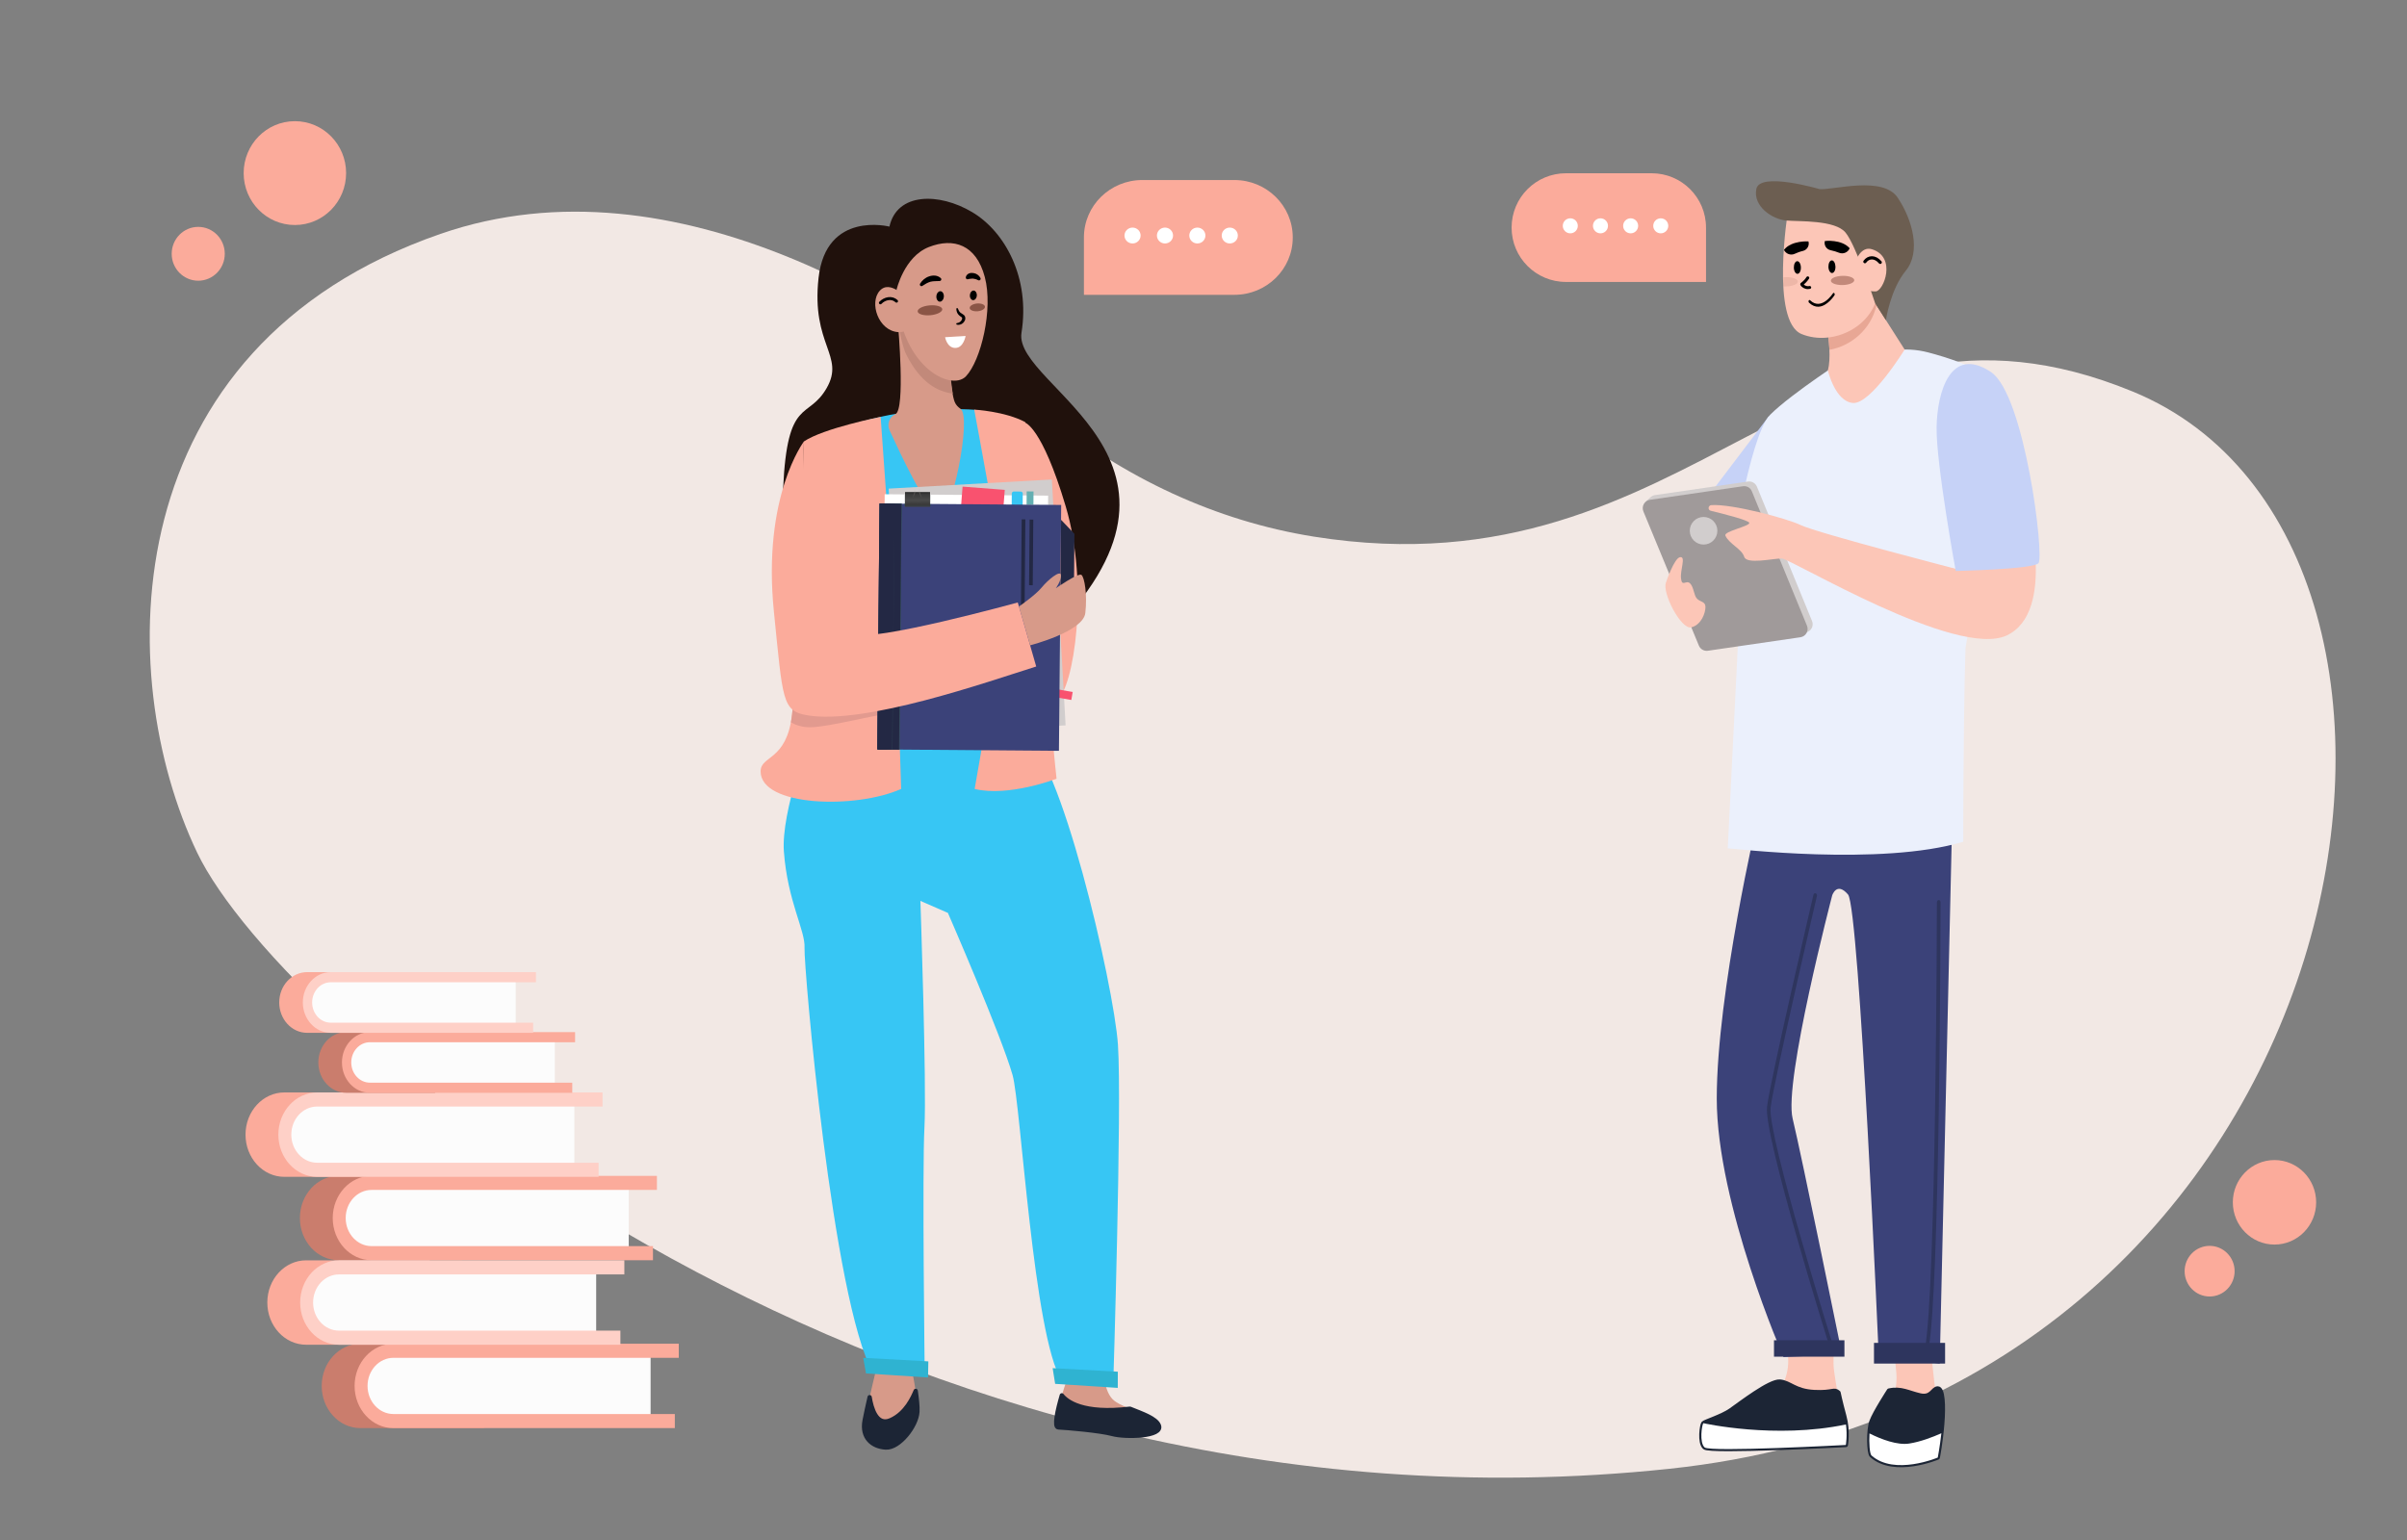 <svg width="500" height="320" viewBox="0 0 500 320" fill="none" xmlns="http://www.w3.org/2000/svg">
<rect x="0" y="0" width="500" height="320" fill="#808080" stroke="none"/>
<path d="M272.884 111.501C252.692 108.275 233.551 99.392 217.038 85.913C192.371 65.792 140.743 31.539 91.499 48.602C23.576 72.128 23.269 140.211 40.961 177.178C58.653 214.157 184.115 322.445 346.769 305.203C492.32 289.779 520.679 113.306 443.051 81.37C375.73 53.683 352.756 124.25 272.884 111.501Z" fill="#F2E8E4"/>
<path d="M61.256 46.758C67.133 46.758 71.897 41.928 71.897 35.968C71.897 30.009 67.133 25.178 61.256 25.178C55.379 25.178 50.615 30.009 50.615 35.968C50.615 41.928 55.379 46.758 61.256 46.758Z" fill="#FBAB9B"/>
<path d="M41.179 58.33C44.224 58.33 46.692 55.825 46.692 52.736C46.692 49.647 44.224 47.143 41.179 47.143C38.134 47.143 35.666 49.647 35.666 52.736C35.666 55.825 38.134 58.33 41.179 58.33Z" fill="#FBAB9B"/>
<path d="M472.474 258.611C477.254 258.611 481.128 254.68 481.128 249.831C481.128 244.981 477.254 241.05 472.474 241.05C467.695 241.05 463.82 244.981 463.82 249.831C463.82 254.68 467.695 258.611 472.474 258.611Z" fill="#FBAB9B"/>
<path d="M458.999 269.402C461.867 269.402 464.191 267.047 464.191 264.141C464.191 261.236 461.867 258.88 458.999 258.88C456.131 258.88 453.807 261.236 453.807 264.141C453.807 267.047 456.131 269.402 458.999 269.402Z" fill="#FBAB9B"/>
<path d="M96.021 261.865H70.357C65.901 261.865 62.297 257.938 62.297 253.097C62.297 248.255 65.901 244.328 70.357 244.328H96.021V261.865Z" fill="#CA7D6D"/>
<path d="M130.618 261.099H77.262C73.469 261.099 70.379 257.749 70.379 253.622C70.379 249.495 73.458 246.145 77.262 246.145H130.607V261.099H130.618Z" fill="#FCFCFC"/>
<path d="M135.651 261.865H77.178C72.732 261.865 69.117 257.938 69.117 253.097C69.117 248.266 72.732 244.328 77.178 244.328H136.46V247.258H77.178C74.214 247.258 71.808 249.873 71.808 253.097C71.808 256.321 74.214 258.935 77.178 258.935H135.64V261.865H135.651Z" fill="#FBAB9B"/>
<path d="M84.724 244.538H59.061C54.605 244.538 51 240.61 51 235.769C51 230.928 54.605 227 59.061 227H84.724V244.538Z" fill="#FBAB9B"/>
<path d="M119.31 243.771H65.966C62.172 243.771 59.082 240.421 59.082 236.294C59.082 232.167 62.161 228.817 65.966 228.817H119.31V243.771Z" fill="#FCFCFC"/>
<path d="M124.344 244.538H65.881C61.435 244.538 57.82 240.61 57.82 235.769C57.82 230.928 61.435 227 65.881 227H125.163V229.93H65.881C62.917 229.93 60.511 232.545 60.511 235.769C60.511 238.993 62.917 241.608 65.881 241.608H124.344V244.538Z" fill="#FED0C7"/>
<path d="M90.38 227.075H71.924C68.719 227.075 66.127 224.25 66.127 220.768C66.127 217.287 68.719 214.462 71.924 214.462H90.38V227.075Z" fill="#CA7D6D"/>
<path d="M115.261 226.523H76.89C74.162 226.523 71.939 224.114 71.939 221.145C71.939 218.177 74.154 215.768 76.89 215.768H115.254V226.523H115.261Z" fill="#FCFCFC"/>
<path d="M118.88 227.074H76.828C73.631 227.074 71.031 224.249 71.031 220.768C71.031 217.294 73.631 214.461 76.828 214.461H119.462V216.569H76.828C74.697 216.569 72.966 218.449 72.966 220.768C72.966 223.086 74.697 224.967 76.828 224.967H118.873V227.074H118.88Z" fill="#FBAB9B"/>
<path d="M82.255 214.613H63.799C60.594 214.613 58.002 211.788 58.002 208.306C58.002 204.825 60.594 202 63.799 202H82.255V214.613Z" fill="#FBAB9B"/>
<path d="M107.129 214.061H68.765C66.037 214.061 63.815 211.652 63.815 208.684C63.815 205.716 66.029 203.307 68.765 203.307H107.129V214.061Z" fill="#FCFCFC"/>
<path d="M110.748 214.613H68.703C65.506 214.613 62.906 211.788 62.906 208.306C62.906 204.825 65.506 202 68.703 202H111.337V204.107H68.703C66.572 204.107 64.841 205.988 64.841 208.306C64.841 210.625 66.572 212.505 68.703 212.505H110.748V214.613Z" fill="#FED0C7"/>
<path d="M100.561 296.753H74.887C70.431 296.753 66.826 292.825 66.826 287.984C66.826 283.142 70.431 279.215 74.887 279.215H100.55V296.753H100.561Z" fill="#CA7D6D"/>
<path d="M135.146 295.985H81.802C78.008 295.985 74.918 292.635 74.918 288.508C74.918 284.381 77.997 281.031 81.802 281.031H135.146V295.985Z" fill="#FCFCFC"/>
<path d="M140.181 296.752H81.719C77.273 296.752 73.658 292.824 73.658 287.983C73.658 283.141 77.273 279.214 81.719 279.214H141.001V282.144H81.719C78.755 282.144 76.349 284.759 76.349 287.983C76.349 291.207 78.755 293.822 81.719 293.822H140.181V296.752Z" fill="#FBAB9B"/>
<path d="M89.253 279.424H63.59C59.134 279.424 55.529 275.497 55.529 270.656C55.529 265.814 59.134 261.887 63.59 261.887H89.253V279.424Z" fill="#FBAB9B"/>
<path d="M123.842 278.657H70.497C66.703 278.657 63.613 275.307 63.613 271.18C63.613 267.053 66.692 263.703 70.497 263.703H123.842V278.657Z" fill="#FCFCFC"/>
<path d="M128.873 279.424H70.41C65.965 279.424 62.35 275.496 62.35 270.655C62.35 265.824 65.965 261.886 70.41 261.886H129.693V264.816H70.41C67.447 264.816 65.04 267.431 65.04 270.655C65.04 273.879 67.447 276.494 70.41 276.494H128.873V279.424Z" fill="#FED0C7"/>
<path d="M325.293 58.585H354.387V47.292C354.387 41.05 349.337 36 343.095 36H325.293C319.05 36 314 41.05 314 47.292C314 53.535 319.063 58.585 325.293 58.585Z" fill="#FBAB9B"/>
<path d="M343.424 46.924C343.424 47.787 344.122 48.485 344.985 48.485C345.847 48.485 346.545 47.787 346.545 46.924C346.545 46.062 345.847 45.364 344.985 45.364C344.122 45.364 343.424 46.062 343.424 46.924Z" fill="white"/>
<path d="M338.731 48.485C339.593 48.485 340.291 47.786 340.291 46.924C340.291 46.062 339.593 45.364 338.731 45.364C337.869 45.364 337.17 46.062 337.17 46.924C337.17 47.786 337.869 48.485 338.731 48.485Z" fill="white"/>
<path d="M332.461 48.485C333.323 48.485 334.022 47.786 334.022 46.924C334.022 46.062 333.323 45.364 332.461 45.364C331.599 45.364 330.9 46.062 330.9 46.924C330.9 47.786 331.599 48.485 332.461 48.485Z" fill="white"/>
<path d="M324.633 46.924C324.633 47.787 325.331 48.485 326.194 48.485C327.056 48.485 327.754 47.787 327.754 46.924C327.754 46.062 327.056 45.364 326.194 45.364C325.331 45.364 324.633 46.062 324.633 46.924Z" fill="white"/>
<path d="M256.424 61.262H225.16V49.335C225.16 42.75 230.591 37.408 237.29 37.408H256.412C263.111 37.408 268.542 42.75 268.542 49.335C268.555 55.92 263.124 61.262 256.424 61.262Z" fill="#FBAB9B"/>
<path d="M236.936 48.941C236.936 49.855 236.187 50.591 235.261 50.591C234.335 50.591 233.586 49.855 233.586 48.941C233.586 48.028 234.335 47.292 235.261 47.292C236.187 47.292 236.936 48.028 236.936 48.941Z" fill="white"/>
<path d="M241.999 50.591C242.924 50.591 243.674 49.852 243.674 48.941C243.674 48.031 242.924 47.292 241.999 47.292C241.074 47.292 240.324 48.031 240.324 48.941C240.324 49.852 241.074 50.591 241.999 50.591Z" fill="white"/>
<path d="M248.724 50.591C249.649 50.591 250.399 49.852 250.399 48.941C250.399 48.031 249.649 47.292 248.724 47.292C247.799 47.292 247.049 48.031 247.049 48.941C247.049 49.852 247.799 50.591 248.724 50.591Z" fill="white"/>
<path d="M257.135 48.941C257.135 49.855 256.386 50.591 255.46 50.591C254.534 50.591 253.785 49.855 253.785 48.941C253.785 48.028 254.534 47.292 255.46 47.292C256.374 47.292 257.135 48.028 257.135 48.941Z" fill="white"/>
<path d="M184.76 47.089C184.76 47.089 171.615 43.714 170.041 57.709C168.468 71.704 175.586 73.874 171.729 80.624C167.872 87.374 163.532 82.311 162.682 101.483C161.832 120.655 205.823 143.95 217.407 132.569C255.067 95.558 210.378 80.484 212.192 69.141C214.007 57.798 208.83 48.18 201.953 44.082C195.076 39.984 186.321 39.984 184.76 47.089Z" fill="#20110C"/>
<path d="M229.41 284.94C229.41 284.94 229.169 288.582 231.034 290.662C232.887 292.731 239.802 293.834 240.741 296.194C241.667 298.554 233.775 298.694 231.123 297.983C228.471 297.26 221.568 296.689 219.843 296.6C218.117 296.512 222.063 285.029 222.419 284.712C222.761 284.382 229.41 284.94 229.41 284.94Z" fill="#D79A89"/>
<path d="M189.023 282.669C189.023 282.669 190.736 290.371 190.571 293.34C190.406 296.309 186.79 300.927 184.011 300.775C181.232 300.623 178.923 298.77 179.608 295.141C180.293 291.525 182.387 282.923 182.387 282.923L189.023 282.669Z" fill="#D79A89"/>
<path d="M168.405 152.628C168.405 152.628 166.629 93.959 169.42 91.18C170.537 90.064 179.66 87.056 185.89 86.029C195.216 84.493 202.524 85.153 202.524 85.153C202.524 85.153 212.028 96.534 212.028 100.772C212.028 104.997 212.637 153.098 212.637 153.098C219.996 155.813 231.378 204.523 232.228 217.084C233.078 229.632 231.238 288.023 231.238 288.023L220.529 286.856C214.68 277.682 212.053 229.391 210.34 223.39C207.98 215.092 196.903 189.69 196.903 189.69L191.194 187.203C191.194 187.203 192.513 225.483 192.031 234.314C191.549 243.132 192.094 285.879 192.094 285.879L181.347 285.295C172.935 270.209 166.933 200.627 167.124 196.986C167.327 193.344 163.609 187.368 162.835 176.939C162.213 168.679 168.405 152.628 168.405 152.628Z" fill="#37C6F4"/>
<path d="M187.2 153.13L206.258 153.13L206.258 151.113L187.2 151.113L187.2 153.13Z" fill="white"/>
<path d="M194.999 153.948H198.666C199.339 153.948 199.884 153.403 199.884 152.73V151.842C199.884 151.17 199.339 150.624 198.666 150.624H194.999C194.327 150.624 193.781 151.17 193.781 151.842V152.718C193.781 153.39 194.327 153.948 194.999 153.948Z" fill="#2FB3D1"/>
<path d="M158 160.279C157.987 167.638 177.781 168.159 187.196 163.933L186.168 132.048L182.933 86.625C182.933 86.625 171.031 88.985 166.983 91.738C166.983 91.738 165.664 138.963 164.522 148.568C163.38 158.173 158.013 156.93 158 160.279Z" fill="#FBAB9B"/>
<path d="M212.979 87.716C212.979 87.716 217.623 125.324 217.623 135.119C217.623 144.914 219.475 161.815 219.475 161.815C219.475 161.815 209.451 165.659 202.46 163.934C202.46 163.934 209.109 126.212 209.109 123.75C209.109 121.289 202.371 85.115 202.371 85.115C202.371 85.115 208.766 85.458 212.979 87.716Z" fill="#FBAB9B"/>
<path d="M219.184 287.554L232.19 288.391L232.203 285.029L218.664 284.293L219.184 287.554Z" fill="#2FB3D1"/>
<path d="M179.887 285.384L192.779 286.234L192.842 282.884L179.316 282.148L179.887 285.384Z" fill="#2FB3D1"/>
<path d="M220.567 289.939C221.595 291.233 224.932 293.885 234.727 292.718C237.278 293.745 240.158 294.722 240.729 296.194C241.655 298.554 233.763 298.694 231.111 297.983C228.459 297.26 221.557 296.689 219.831 296.6C218.892 296.537 219.641 293.098 220.567 289.939Z" fill="#1C2535" stroke="#1C2535" stroke-width="0.891" stroke-miterlimit="10" stroke-linecap="round" stroke-linejoin="round"/>
<path d="M190.571 293.352C190.406 296.321 186.79 300.939 184.011 300.787C181.232 300.635 178.923 298.783 179.608 295.154C179.836 293.936 180.23 292.159 180.648 290.32C181.004 292.578 182.057 296.423 185.026 295.09C188.236 293.657 189.657 290.307 190.216 289.013C190.457 290.688 190.634 292.312 190.571 293.352Z" fill="#1C2535" stroke="#1C2535" stroke-width="0.891" stroke-miterlimit="10" stroke-linecap="round" stroke-linejoin="round"/>
<path d="M218.333 149.508C214.577 149.317 209.793 149.076 205.086 148.848C205.365 147.224 205.657 145.536 205.936 143.861L217.977 144.496C218.079 146.158 218.206 147.858 218.333 149.508Z" fill="#E29A8F"/>
<path d="M186.688 148.01C186.663 148.01 186.637 148.01 186.625 148.01C183.706 148.01 172.337 151.119 168.201 151.119C166.615 151.119 165.308 150.662 164.293 150.103C164.306 150.065 164.306 150.027 164.306 150.002C164.394 149.558 164.458 149.076 164.521 148.568C164.547 148.327 164.585 148.048 164.61 147.756C164.762 146.335 164.864 144.724 164.965 143.214H186.523L186.688 148.01Z" fill="#E29A8F"/>
<path d="M212.89 87.805C212.89 87.805 216.405 88.541 221.366 105.175C226.327 121.797 223.028 143.163 219.602 145.384C216.176 147.604 182.92 146.779 182.92 146.779L182.793 134.802C182.793 134.802 207.967 130.869 210.466 127.811C211.076 127.062 210.022 123.839 210.251 120.185C210.923 108.931 212.89 87.805 212.89 87.805Z" fill="#FBAB9B"/>
<path d="M196.776 71.996C196.776 71.996 197.448 81.499 198.336 83.567C198.59 84.163 199.022 84.595 199.504 84.925C202.003 86.6 197.537 107.763 195.266 107.294C192.817 106.786 186.739 93.667 184.785 89.416C184.202 88.16 184.734 86.638 185.991 86.067C185.991 86.067 186.003 86.067 186.003 86.054C188.11 85.115 186.562 67.694 186.562 67.694L196.776 71.996Z" fill="#D79A89"/>
<path d="M221.353 150.724L218.498 99.635L184.598 101.529L187.454 152.619L221.353 150.724Z" fill="#D1CDCD"/>
<path d="M217.292 154.158L217.727 102.987L183.772 102.699L183.338 153.87L217.292 154.158Z" fill="white"/>
<path d="M208.059 110.317L208.719 101.791L199.952 101.113L199.293 109.639L208.059 110.317Z" fill="#F9526F"/>
<path d="M214.67 104.899L214.693 102.12L213.272 102.108L213.249 104.887L214.67 104.899Z" fill="#64AFB2"/>
<path d="M212.004 105.351L212.027 102.573L210.606 102.561L210.583 105.339L212.004 105.351Z" fill="#37C6F4" stroke="#37C6F4" stroke-width="0.859" stroke-miterlimit="10" stroke-linecap="round" stroke-linejoin="round"/>
<path d="M218.777 144.8L222.541 145.448L222.828 143.785L219.064 143.137L218.777 144.8Z" fill="#F9526F"/>
<path d="M182.234 155.725L182.704 104.63L220.439 104.922L219.97 156.017L182.234 155.725Z" fill="#3B4279"/>
<path d="M214.529 121.611L214.645 107.971L213.883 107.965L213.767 121.604L214.529 121.611Z" fill="#232844"/>
<path d="M212.839 126.216L212.994 107.92L212.233 107.913L212.078 126.21L212.839 126.216Z" fill="#232844"/>
<path d="M220.414 108.018L223.193 110.936L223.053 127.342L220.236 129.181L220.414 108.018Z" fill="#232844"/>
<path d="M186.875 155.761L187.309 104.667L182.703 104.627L182.269 155.722L186.875 155.761Z" fill="#344C5B"/>
<path d="M193.35 104.719L193.388 102.79L187.868 102.739L187.83 104.668L193.35 104.719Z" fill="#D7D8D9"/>
<path d="M193.337 104.719L193.273 105.188H187.944L187.83 104.668L193.337 104.719Z" fill="#2E5159"/>
<path d="M193.158 105.315H188.058C187.994 105.315 187.943 105.264 187.943 105.201C187.943 105.137 187.994 105.086 188.058 105.086H193.158C193.222 105.086 193.273 105.137 193.273 105.201C193.273 105.264 193.222 105.315 193.158 105.315Z" fill="#414042"/>
<path d="M193.197 102.257H188.008V105.086H193.197V102.257Z" fill="#353535"/>
<path d="M193.197 102.333H188.008V105.036H193.197V102.333Z" fill="#363636"/>
<path d="M193.197 102.396H188.008V104.972H193.197V102.396Z" fill="#373737"/>
<path d="M193.197 102.473H188.008V104.934H193.197V102.473Z" fill="#383838"/>
<path d="M193.197 102.549H188.008V104.883H193.197V102.549Z" fill="#393939"/>
<path d="M188.008 102.625H193.197V104.833H188.008V102.625Z" fill="#3A3A3A"/>
<path d="M188.008 102.701L193.197 102.688V104.782H188.008V102.701Z" fill="#3B3B3B"/>
<path d="M188.008 102.777L193.197 102.764V104.731L188.008 104.744V102.777Z" fill="#3C3C3C"/>
<path d="M188.008 102.84H193.197V104.68L188.008 104.693V102.84Z" fill="#3D3D3D"/>
<path d="M188.008 102.917H193.197V104.629L188.008 104.642V102.917Z" fill="#3E3E3E"/>
<path d="M188.008 102.993L193.197 102.98V104.579L188.008 104.591V102.993Z" fill="#3F3F3F"/>
<path d="M188.008 103.069L193.197 103.056V104.528L188.008 104.541V103.069Z" fill="#3F3F3F"/>
<path d="M188.008 103.145L193.197 103.132V104.477L188.008 104.49V103.145Z" fill="#404040"/>
<path d="M188.008 103.221L193.197 103.196V104.427L188.008 104.439V103.221Z" fill="#414141"/>
<path d="M188.008 103.285L193.197 103.272V104.376L188.008 104.401V103.285Z" fill="#424242"/>
<path d="M188.008 103.361L193.197 103.348V104.325L188.008 104.351V103.361Z" fill="#434343"/>
<path d="M188.008 103.437L193.197 103.424V104.274L188.008 104.3V103.437Z" fill="#444444"/>
<path d="M188.008 103.513L193.197 103.488V104.224L188.008 104.249V103.513Z" fill="#454545"/>
<path d="M188.008 103.589L193.197 103.563V104.173L188.008 104.198V103.589Z" fill="#464646"/>
<path d="M188.008 103.665L193.197 103.64V104.134L188.008 104.147V103.665Z" fill="#474747"/>
<path d="M188.008 103.729L193.197 103.716V104.084L188.008 104.096V103.729Z" fill="#484848"/>
<path d="M188.008 103.805V104.058L193.197 104.033V103.779L188.008 103.805Z" fill="#494949"/>
<mask id="mask0" mask-type="alpha" maskUnits="userSpaceOnUse" x="188" y="102" width="6" height="1">
<path d="M188.008 102.333V102.663L193.197 102.638V102.308L188.008 102.333Z" fill="url(#paint0_linear)"/>
</mask>
<g mask="url(#mask0)">
<path opacity="0.42" d="M188.008 102.333V102.663L193.197 102.638V102.308L188.008 102.333Z" fill="url(#paint1_linear)"/>
<path d="M193.197 102.32V102.231L188.008 102.257V102.346L193.197 102.32Z" fill="#2D2D2D"/>
<path d="M189.757 100.189C189.91 100.024 190.163 99.935 190.531 99.935C190.963 99.935 191.255 100.062 191.381 100.303C191.623 100.772 191.166 101.508 191.077 101.648V102.295L192.155 105.15L192.003 105.213L190.912 102.333V101.61L190.925 101.585C190.925 101.572 191.458 100.811 191.229 100.392C191.128 100.202 190.899 100.113 190.519 100.113C190.151 100.113 189.91 100.202 189.808 100.392C189.567 100.823 190.087 101.635 190.1 101.635L190.113 101.661V102.371L189.047 105.213L188.895 105.163L189.948 102.346V101.724C189.859 101.585 189.402 100.811 189.669 100.328C189.707 100.265 189.732 100.227 189.757 100.189Z" fill="#A39993"/>
<mask id="mask1" mask-type="alpha" maskUnits="userSpaceOnUse" x="188" y="99" width="5" height="7">
<path d="M189.757 100.189C189.91 100.024 190.163 99.935 190.531 99.935C190.963 99.935 191.255 100.062 191.381 100.303C191.623 100.772 191.166 101.508 191.077 101.648V102.295L192.155 105.15L192.003 105.213L190.912 102.333V101.61L190.925 101.585C190.925 101.572 191.458 100.811 191.229 100.392C191.128 100.202 190.899 100.113 190.519 100.113C190.151 100.113 189.91 100.202 189.808 100.392C189.567 100.823 190.087 101.635 190.1 101.635L190.113 101.661V102.371L189.047 105.213L188.895 105.163L189.948 102.346V101.724C189.859 101.585 189.402 100.811 189.669 100.328C189.707 100.265 189.732 100.227 189.757 100.189Z" fill="url(#paint2_linear)"/>
</mask>
<g mask="url(#mask1)">
<path opacity="0.53" d="M189.757 100.189C189.91 100.024 190.163 99.935 190.531 99.935C190.963 99.935 191.255 100.062 191.381 100.303C191.623 100.772 191.166 101.508 191.077 101.648V102.295L192.155 105.15L192.003 105.213L190.912 102.333V101.61L190.925 101.585C190.925 101.572 191.458 100.811 191.229 100.392C191.128 100.202 190.899 100.113 190.519 100.113C190.151 100.113 189.91 100.202 189.808 100.392C189.567 100.823 190.087 101.635 190.1 101.635L190.113 101.661V102.371L189.047 105.213L188.895 105.163L189.948 102.346V101.724C189.859 101.585 189.402 100.811 189.669 100.328C189.707 100.265 189.732 100.227 189.757 100.189Z" fill="url(#paint3_linear)"/>
</g>
</g>
<path d="M185 155.75L186.84 155.763L187.309 104.655H185.939L185 155.75Z" fill="#344C5B"/>
<path d="M184.924 155.737L186.764 155.763L187.233 104.655H185.85L184.924 155.737Z" fill="#344B5A"/>
<path d="M184.848 155.737L186.675 155.763L187.157 104.655L185.761 104.643L184.848 155.737Z" fill="#334A5A"/>
<path d="M184.785 155.737L186.6 155.763L187.082 104.655L185.686 104.643L184.785 155.737Z" fill="#334959"/>
<path d="M184.709 155.737L186.523 155.75L187.006 104.655L185.597 104.643L184.709 155.737Z" fill="#324859"/>
<path d="M184.633 155.737L186.435 155.75L186.929 104.655L185.508 104.643L184.633 155.737Z" fill="#324758"/>
<path d="M184.557 155.737L186.358 155.75L186.853 104.655L185.419 104.643L184.557 155.737Z" fill="#314657"/>
<path d="M184.48 155.737L186.27 155.75L186.777 104.655L185.331 104.643L184.48 155.737Z" fill="#314557"/>
<path d="M184.404 155.737L186.193 155.75L186.701 104.655L185.242 104.643L184.404 155.737Z" fill="#304456"/>
<path d="M184.328 155.737L186.117 155.75L186.625 104.655L185.153 104.643L184.328 155.737Z" fill="#304355"/>
<path d="M184.252 155.737L186.028 155.75L186.549 104.655L185.064 104.643L184.252 155.737Z" fill="#2F4255"/>
<path d="M184.176 155.737L185.952 155.75L186.472 104.655L184.975 104.643L184.176 155.737Z" fill="#2F4154"/>
<path d="M184.1 155.737L185.863 155.75L186.396 104.655L184.886 104.643L184.1 155.737Z" fill="#2E4054"/>
<path d="M184.035 155.737L185.786 155.75L186.319 104.655L184.796 104.643L184.035 155.737Z" fill="#2E3F53"/>
<path d="M183.959 155.737L185.71 155.75L186.243 104.655L184.72 104.643L183.959 155.737Z" fill="#2E3E52"/>
<path d="M183.885 155.737L185.623 155.75L186.169 104.655L184.633 104.643L183.885 155.737Z" fill="#2D3D52"/>
<path d="M183.809 155.737L185.547 155.75L186.093 104.655L184.545 104.643L183.809 155.737Z" fill="#2D3C51"/>
<path d="M183.732 155.737L185.458 155.75L186.016 104.655L184.456 104.643L183.732 155.737Z" fill="#2C3B50"/>
<path d="M183.654 155.737L185.38 155.75L185.938 104.655L184.365 104.643L183.654 155.737Z" fill="#2C3A50"/>
<path d="M183.58 155.737L185.293 155.75L185.864 104.655L184.278 104.643L183.58 155.737Z" fill="#2B3A4F"/>
<path d="M183.504 155.737L185.217 155.75L185.788 104.655L184.189 104.643L183.504 155.737Z" fill="#2B394F"/>
<path d="M183.428 155.737L185.141 155.75L185.724 104.643L184.1 104.63L183.428 155.737Z" fill="#2A384E"/>
<path d="M183.352 155.737L185.052 155.75L185.648 104.643L184.011 104.63L183.352 155.737Z" fill="#2A374D"/>
<path d="M183.287 155.725L184.975 155.75L185.571 104.643L183.922 104.63L183.287 155.725Z" fill="#29364D"/>
<path d="M183.211 155.725L184.886 155.737L185.495 104.643L183.845 104.63L183.211 155.725Z" fill="#29354C"/>
<path d="M183.135 155.725L184.81 155.737L185.419 104.643L183.756 104.63L183.135 155.725Z" fill="#29344B"/>
<path d="M183.059 155.725L184.733 155.737L185.343 104.643L183.668 104.63L183.059 155.725Z" fill="#28334B"/>
<path d="M182.982 155.725L184.645 155.737L185.266 104.643L183.579 104.63L182.982 155.725Z" fill="#28324A"/>
<path d="M182.906 155.725L184.568 155.737L185.19 104.643L183.49 104.63L182.906 155.725Z" fill="#27314A"/>
<path d="M182.83 155.725L184.48 155.737L185.114 104.643L183.401 104.63L182.83 155.725Z" fill="#273049"/>
<path d="M182.754 155.725L184.403 155.737L185.038 104.643L183.312 104.63L182.754 155.725Z" fill="#262F48"/>
<path d="M182.678 155.725L184.327 155.737L184.962 104.643L183.223 104.63L182.678 155.725Z" fill="#262E48"/>
<path d="M182.602 155.725L184.238 155.737L184.885 104.643L183.134 104.63L182.602 155.725Z" fill="#252D47"/>
<path d="M182.539 155.725L184.163 155.737L184.81 104.643L183.047 104.63L182.539 155.725Z" fill="#252C46"/>
<path d="M182.463 155.725L184.074 155.737L184.734 104.643L182.97 104.63L182.463 155.725Z" fill="#242B46"/>
<path d="M182.385 155.725L183.996 155.737L184.656 104.643L182.88 104.63L182.385 155.725Z" fill="#242A45"/>
<path d="M182.311 155.725L183.922 155.737L184.582 104.643L182.793 104.63L182.311 155.725Z" fill="#232945"/>
<path d="M182.704 104.63L182.234 155.725L183.833 155.737L184.506 104.643L182.704 104.63Z" fill="#232844"/>
<path d="M184.253 104.668L183.809 155.725L185.293 155.75L185.877 104.681L184.253 104.668Z" fill="#232844"/>
<path d="M185.813 104.706L185.395 155.738L186.752 155.776L187.247 104.706H185.813Z" fill="#232844"/>
<path d="M211.658 126.034C211.658 126.034 215.097 123.662 216.391 122.076C217.685 120.49 220.274 118.358 220.388 119.487C220.502 120.617 219.322 122.241 219.322 122.241C219.322 122.241 224.029 118.954 224.651 119.462C225.273 119.969 225.895 123.484 225.451 127.379C225.019 131.262 213.993 134.091 213.993 134.091L211.658 126.034Z" fill="#D79A89"/>
<path d="M167.693 148.632C179.684 150.636 204.997 141.717 215.25 138.494L211.418 125.184C211.418 125.184 181.194 133.546 177.235 131.769C175.281 130.894 170.256 121.581 168.417 112.115C166.539 102.434 166.996 91.738 166.996 91.738C166.996 91.738 158.317 103.094 160.766 127.138C162.631 145.485 162.428 147.743 167.693 148.632Z" fill="#FBAB9B"/>
<path d="M186.484 66.768C186.484 66.768 186.611 66.552 186.662 67.288C186.776 68.748 187.563 72.3 188.223 73.607C191.255 79.672 194.884 81.372 197.904 81.791C197.434 78.682 196.699 71.07 196.699 71.07L186.484 66.768Z" fill="#C2897A"/>
<path d="M186.232 60.234C186.232 60.234 187.78 53.37 192.932 51.34C198.083 49.31 202.791 50.832 204.567 57.557C206.356 64.269 203.768 74.927 200.646 78.201C197.512 81.461 186.613 75.98 186.232 60.234Z" fill="#D79A89"/>
<path d="M190.623 64.713C190.674 65.271 191.866 65.626 193.275 65.5C194.683 65.373 195.787 64.802 195.736 64.243C195.685 63.685 194.493 63.33 193.084 63.457C191.663 63.584 190.572 64.155 190.623 64.713Z" fill="#8B5546"/>
<path d="M201.433 64.015C201.471 64.459 202.22 64.751 203.095 64.675C203.971 64.599 204.643 64.167 204.605 63.723C204.567 63.279 203.819 62.987 202.943 63.063C202.068 63.152 201.395 63.571 201.433 64.015Z" fill="#8B5546"/>
<path d="M195.864 61.642C195.826 62.124 195.534 62.505 195.217 62.48C194.9 62.454 194.671 62.036 194.709 61.553C194.747 61.071 195.039 60.691 195.356 60.716C195.674 60.741 195.902 61.16 195.864 61.642Z" fill="black" stroke="black" stroke-width="0.408" stroke-miterlimit="10"/>
<path d="M202.715 61.414C202.677 61.858 202.41 62.188 202.131 62.163C201.839 62.137 201.636 61.757 201.675 61.325C201.713 60.881 201.979 60.551 202.258 60.577C202.537 60.602 202.74 60.97 202.715 61.414Z" fill="black" stroke="black" stroke-width="0.408" stroke-miterlimit="10"/>
<path d="M198.985 64.129C199.099 64.472 199.277 64.776 199.505 64.967C199.62 65.068 199.759 65.144 199.924 65.246C200.076 65.335 200.33 65.474 200.457 65.779C200.66 66.375 200.343 66.832 200.026 67.136C199.683 67.441 199.188 67.568 198.769 67.466C198.681 67.441 198.63 67.352 198.643 67.263C198.655 67.187 198.719 67.149 198.782 67.136H198.795C199.137 67.098 199.417 66.933 199.607 66.718C199.81 66.515 199.911 66.172 199.848 66.032C199.861 65.906 199.378 65.728 199.099 65.385C198.782 65.043 198.681 64.599 198.655 64.193C198.655 64.104 198.719 64.015 198.82 64.015C198.896 64.015 198.96 64.066 198.985 64.129Z" fill="black"/>
<path d="M195.114 58.395C194.466 58.433 193.895 58.395 193.312 58.534C193.033 58.623 192.741 58.724 192.462 58.877C192.183 59.029 191.903 59.206 191.612 59.397L191.599 59.41C191.447 59.511 191.231 59.473 191.129 59.308C191.053 59.194 191.053 59.054 191.129 58.94C191.535 58.28 192.183 57.697 192.995 57.43C193.794 57.151 194.758 57.164 195.431 57.798C195.57 57.925 195.57 58.141 195.443 58.28C195.38 58.344 195.304 58.382 195.215 58.382L195.114 58.395Z" fill="black"/>
<path d="M200.621 57.62C200.672 57.265 200.951 56.961 201.281 56.821C201.611 56.681 201.953 56.694 202.258 56.745C202.88 56.846 203.4 57.252 203.666 57.76C203.755 57.925 203.692 58.141 203.527 58.229C203.425 58.28 203.298 58.28 203.21 58.229L203.184 58.217C202.791 58.014 202.436 57.925 202.106 57.887C201.941 57.874 201.788 57.912 201.662 57.925C201.535 57.938 201.408 57.925 201.192 57.988L201.065 58.026C200.875 58.077 200.685 57.963 200.634 57.773C200.621 57.696 200.621 57.658 200.621 57.62Z" fill="black"/>
<path d="M196.32 70.067L200.584 69.814C200.584 69.814 200.165 72.3 198.439 72.3C196.714 72.3 196.32 70.067 196.32 70.067Z" fill="white"/>
<path d="M188.504 62.175C188.504 62.175 184.951 57.95 182.743 60.424C180.523 62.886 182.439 68.735 186.588 69.014C190.737 69.293 188.504 62.175 188.504 62.175Z" fill="#D79A89"/>
<path d="M182.883 62.924C183.784 61.985 185.268 61.668 186.233 62.581" stroke="black" stroke-width="0.616" stroke-miterlimit="10" stroke-linecap="round" stroke-linejoin="round"/>
<path d="M393.937 285.435C393.937 285.435 393.962 285.739 393.962 286.234C393.962 287.731 393.708 291.043 391.64 293.492C388.874 296.752 388.861 300.8 391.78 301.498C394.698 302.196 401.651 301.282 401.651 301.282C401.651 301.282 403.225 298.186 402.146 289.901C401.068 281.628 400.446 272.544 400.446 272.544L392.528 271.135L393.937 285.435Z" fill="#FCC6B7"/>
<path d="M392.389 288.949C392.389 288.949 389.445 293.479 388.76 295.357C388.075 297.247 388.214 301.942 388.76 302.424C393.518 306.675 402.527 302.856 402.527 302.856C402.527 302.856 403.149 299.734 403.453 295.903C403.77 292.071 403.593 288.505 402.527 288.505C401.461 288.505 401.271 290.51 398.835 289.952C396.398 289.394 394.888 288.391 392.389 288.949Z" fill="#1C2535" stroke="#1C2535" stroke-width="0.891" stroke-miterlimit="10" stroke-linecap="round" stroke-linejoin="round"/>
<path d="M403.276 297.818C401.449 298.63 398.962 299.582 396.64 299.95C394.166 300.356 390.841 299.1 388.342 297.856C388.215 299.861 388.392 302.107 388.76 302.437C393.518 306.687 402.527 302.868 402.527 302.868C402.527 302.868 402.946 300.724 403.276 297.818Z" fill="white"/>
<path d="M371.071 279.979C372.099 283.646 371.084 287.681 368.445 290.104C367.531 290.942 366.478 291.728 365.285 292.312C360.667 294.596 354.691 294.088 353.853 298.783C353.016 303.49 383.125 297.463 383.125 297.463C383.125 297.463 381.032 286.031 380.905 284.115C380.765 282.2 381.095 275.17 381.095 275.17L369.473 274.219L371.071 279.979Z" fill="#FCC6B7"/>
<path d="M381.908 289.381C381.908 289.381 382.276 291.195 383.114 294.279C383.951 297.362 383.431 300.255 383.431 300.255C383.431 300.255 355.237 301.765 354.095 300.762C352.953 299.747 353.537 296.068 353.829 295.738C354.121 295.408 357.699 294.317 359.526 293.035C361.366 291.754 367.634 286.894 369.74 287.085C371.859 287.275 372.836 289.051 376.858 289.254C380.893 289.457 380.906 288.493 381.908 289.381Z" fill="#1C2535" stroke="#1C2535" stroke-width="0.891" stroke-miterlimit="10" stroke-linecap="round" stroke-linejoin="round"/>
<path d="M354.095 300.762C355.237 301.777 383.431 300.254 383.431 300.254C383.431 300.254 383.773 298.351 383.456 295.991C368.738 299.087 353.829 295.725 353.829 295.725C353.537 296.055 352.953 299.747 354.095 300.762Z" fill="white"/>
<path d="M405.584 167.562L402.932 283.354L390.256 281.54C390.256 281.54 386.247 188.625 383.887 185.871C381.539 183.118 380.6 186.049 380.6 186.049C380.6 186.049 370.488 224.71 372.378 232.424C374.256 240.138 382.643 281.438 382.643 281.438L370.488 281.984C370.488 281.984 356.619 250.314 356.619 228.275C356.619 206.248 365.184 169.618 365.184 169.618L405.584 167.562Z" fill="#3B4279"/>
<path d="M383.138 278.495H368.508V281.908H383.138V278.495Z" fill="#2E355E"/>
<path d="M404.049 279.04H389.279V283.341H404.049V279.04Z" fill="#2E355E"/>
<path d="M400.216 280.74C400.191 280.74 400.165 280.74 400.14 280.727C399.937 280.677 399.81 280.436 399.861 280.207C402.195 267.95 402.348 188.269 402.348 187.47C402.348 187.229 402.513 187.026 402.728 187.026C402.931 187.026 403.109 187.229 403.109 187.47C403.109 190.756 402.957 268.052 400.597 280.397C400.533 280.6 400.381 280.74 400.216 280.74Z" fill="#2E355E"/>
<path d="M380.587 280.74C380.435 280.74 380.296 280.626 380.232 280.449C379.661 278.634 366.313 235.863 367.062 229.963C367.81 224.139 376.337 187.483 376.705 185.922C376.756 185.694 376.971 185.554 377.162 185.618C377.365 185.681 377.479 185.922 377.428 186.163C377.339 186.544 368.546 224.342 367.81 230.102C367.087 235.787 380.803 279.713 380.943 280.157C381.019 280.385 380.917 280.639 380.714 280.715C380.676 280.728 380.638 280.74 380.587 280.74Z" fill="#2E355E"/>
<path d="M367.444 86.473L349.756 109.807L370.603 117.407L367.444 86.473Z" fill="#C6D2F7"/>
<path d="M413.49 78.936C410.8 76.247 404.545 74.28 400.472 73.214C398.124 72.605 395.688 72.466 393.29 72.795L384.116 74.039C384.116 74.039 372.189 81.703 367.723 86.169C363.256 90.635 359.209 118.637 359.209 118.637L361.239 129.308L358.904 176.279C359.932 176.279 390.714 180.048 407.818 174.909C407.818 174.909 407.818 149.863 408.288 134.65C410.292 123.091 417.043 82.502 413.49 78.936Z" fill="#EBF0FC"/>
<path d="M376.4 129.016L364.955 101.103C364.638 100.379 363.877 99.948 363.103 100.062L343.778 102.879C343.41 102.93 343.093 103.107 342.852 103.336H342.839L341.875 104.237C341.875 104.237 342.281 104.947 342.395 105.239L353.929 133.14C354.221 133.901 355.008 134.358 355.807 134.244L375.03 131.44C376.185 131.275 376.857 130.069 376.4 129.016Z" fill="#D1CDCD"/>
<path d="M362.063 101.039L342.738 103.856C341.635 104.021 340.962 105.163 341.355 106.216L352.889 134.117C353.181 134.878 353.968 135.335 354.767 135.221L373.99 132.417C375.132 132.252 375.805 131.046 375.348 129.993L363.903 102.08C363.611 101.344 362.85 100.925 362.063 101.039Z" fill="#A09A9A"/>
<path d="M409.225 113.499L407.804 118.599C407.804 118.599 377.567 110.796 374.027 109.096C371.16 107.713 359.74 104.668 355.489 104.96C354.804 105.01 354.703 105.987 355.388 106.14C358.065 106.787 363.382 108.132 363.382 108.664C363.382 109.375 358.027 110.415 358.408 111.291C359.194 113.042 361.821 114.057 362.316 115.694C362.811 117.33 368.241 116.049 370.106 116.049C371.972 116.049 406.459 136.984 416.889 132.023C427.319 127.049 421 105.023 421 105.023L409.225 113.499Z" fill="#FCC6B7"/>
<path d="M352.534 124.423C351.836 123.725 351.874 122.025 351.075 121.225C350.275 120.426 349.413 122.038 349.197 120.236C348.981 118.421 350.263 115.617 349.019 115.77C347.776 115.909 346.076 121.022 346.076 121.022C345.187 123.103 349.197 130.881 351.329 130.361C353.46 129.828 354.272 127.303 354.272 126.136C354.272 124.956 353.232 125.121 352.534 124.423Z" fill="#FCC6B7"/>
<path d="M379.293 66.781C380.004 70.549 380.346 74.61 379.699 76.97C379.699 76.97 381.184 83.415 384.901 83.732C388.619 84.05 395.648 72.63 395.648 72.63L387.921 60.488L379.293 66.781Z" fill="#FCC6B7"/>
<path d="M380.016 72.694C384.47 71.907 388.644 68.507 389.799 63.444L387.921 60.488L379.293 66.781C379.674 68.773 379.94 70.841 380.016 72.694Z" fill="#E8A795"/>
<path d="M371.388 43.968C371.388 43.968 367.747 66.794 374.256 69.42C380.765 72.059 389.558 67.834 390.218 60.082C390.865 52.355 389.216 36.558 371.388 43.968Z" fill="#FCC6B7"/>
<path d="M377.974 39.299C377.974 39.299 365.564 35.632 364.841 39.261C364.105 42.889 368.191 45.579 371.033 45.82C373.875 46.062 381.146 45.681 383.353 48.307C385.561 50.921 389.52 63.026 389.52 63.026L391.753 66.527C391.753 66.527 392.667 60.158 395.877 56.263C399.087 52.367 397.285 45.668 394.202 41.075C391.119 36.469 380.79 39.527 377.974 39.299Z" fill="#6C5E51"/>
<path d="M385.435 54.309C385.435 54.309 386.527 51.073 388.836 51.784C394.076 53.408 391.272 60.526 389.623 60.551C386.273 60.627 384.611 58.267 385.435 54.309Z" fill="#FCC6B7"/>
<path d="M402.286 88.732C402.159 96.306 406.258 118.638 406.258 118.638C406.258 118.638 422.156 118.32 423.438 117.039C424.719 115.757 420.621 82.058 413.604 77.325C405.204 71.692 402.413 81.423 402.286 88.732Z" fill="#C6D2F7"/>
<path d="M353.879 113.156C355.463 113.156 356.747 111.872 356.747 110.288C356.747 108.705 355.463 107.421 353.879 107.421C352.296 107.421 351.012 108.705 351.012 110.288C351.012 111.872 352.296 113.156 353.879 113.156Z" fill="#D1CDCD"/>
<path d="M384.23 51.593C383.862 52.456 382.885 52.862 382.022 52.52C381.515 52.317 380.918 52.126 380.297 51.999C379.408 51.834 378.85 50.959 379.066 50.084C379.066 50.071 382.568 49.665 384.23 51.593Z" fill="black"/>
<path d="M370.576 51.924C370.982 52.761 371.985 53.129 372.822 52.736C373.317 52.507 373.901 52.279 374.522 52.139C375.398 51.924 375.918 51.023 375.664 50.16C375.664 50.16 372.137 49.919 370.576 51.924Z" fill="black"/>
<path d="M380.322 58.331C380.335 58.864 381.439 59.257 382.771 59.231C384.116 59.194 385.195 58.749 385.182 58.217C385.169 57.684 384.065 57.29 382.733 57.316C381.388 57.354 380.31 57.798 380.322 58.331Z" fill="#C2897A"/>
<g opacity="0.8">
<g opacity="0.8">
<g opacity="0.8">
<g opacity="0.8">
<g opacity="0.8">
<path opacity="0.8" d="M370.449 59.498C370.64 59.511 370.83 59.511 371.033 59.511C372.378 59.473 373.456 59.029 373.444 58.496C373.431 57.963 372.327 57.569 370.995 57.595C370.817 57.595 370.64 57.608 370.462 57.633L370.449 59.498Z" fill="#C2897A"/>
</g>
</g>
</g>
</g>
</g>
<path d="M379.815 55.438C379.828 56.161 380.17 56.745 380.576 56.732C380.982 56.719 381.299 56.123 381.274 55.4C381.249 54.677 380.919 54.093 380.513 54.106C380.107 54.118 379.802 54.715 379.815 55.438Z" fill="black"/>
<path d="M372.633 55.603C372.646 56.326 372.988 56.91 373.394 56.897C373.801 56.885 374.118 56.288 374.092 55.565C374.08 54.842 373.737 54.258 373.331 54.271C372.938 54.283 372.62 54.88 372.633 55.603Z" fill="black"/>
<path d="M377.708 63.736C377.099 63.749 376.439 63.52 375.78 62.886C375.678 62.797 375.653 62.607 375.716 62.467C375.78 62.328 375.907 62.302 376.008 62.391C378.368 64.675 380.728 60.995 380.754 60.958C380.83 60.831 380.957 60.831 381.045 60.932C381.134 61.046 381.147 61.237 381.071 61.351C381.045 61.389 379.574 63.698 377.708 63.736Z" fill="black"/>
<path d="M375.247 57.582C375.095 57.824 374.955 58.014 374.752 58.217C374.651 58.318 374.549 58.42 374.435 58.521C374.308 58.636 374.219 58.686 374.092 58.8C373.788 59.067 374.105 59.435 374.333 59.625C374.549 59.803 374.79 59.93 375.057 60.006C375.361 60.095 375.691 60.095 376.008 60.019C376.173 59.98 376.262 59.803 376.224 59.651C376.173 59.486 376.008 59.397 375.856 59.435C375.818 59.448 375.78 59.448 375.742 59.46C375.805 59.448 375.691 59.46 375.678 59.46C375.615 59.46 375.539 59.46 375.475 59.46C375.463 59.46 375.348 59.448 375.412 59.46C375.374 59.448 375.336 59.448 375.298 59.435C375.222 59.422 375.158 59.397 375.095 59.371C375.082 59.371 375.069 59.359 375.057 59.359C375.082 59.371 375.082 59.371 375.057 59.359C375.018 59.346 374.993 59.321 374.955 59.308C374.917 59.295 374.892 59.27 374.854 59.245C374.841 59.245 374.777 59.181 374.79 59.206C374.815 59.219 374.739 59.168 374.739 59.156C374.714 59.13 374.689 59.105 374.663 59.08C374.651 59.067 374.587 58.991 374.625 59.042C374.612 59.029 374.6 59.016 374.6 58.991C374.574 58.94 374.574 58.965 374.6 59.054C374.587 59.105 374.574 59.156 374.562 59.206C374.549 59.219 374.536 59.232 374.524 59.245C374.536 59.232 374.562 59.219 374.574 59.206C374.612 59.181 374.651 59.143 374.689 59.118C374.752 59.067 374.815 59.016 374.866 58.965C374.98 58.864 375.095 58.762 375.196 58.648C375.412 58.42 375.615 58.153 375.792 57.887C375.881 57.747 375.818 57.557 375.678 57.468C375.513 57.379 375.336 57.443 375.247 57.582Z" fill="black"/>
<path d="M387.389 54.372C388.099 53.357 389.482 53.218 390.573 54.512" stroke="black" stroke-width="0.668" stroke-miterlimit="10" stroke-linecap="round" stroke-linejoin="round"/>
<defs>
<linearGradient id="paint0_linear" x1="190.61" y1="103.625" x2="190.604" y2="102.37" gradientUnits="userSpaceOnUse">
<stop offset="0.002"/>
<stop offset="0.167" stop-color="#414141"/>
<stop offset="0.331" stop-color="#7B7B7B"/>
<stop offset="0.49" stop-color="#AAAAAA"/>
<stop offset="0.64" stop-color="#CFCFCF"/>
<stop offset="0.778" stop-color="#E9E9E9"/>
<stop offset="0.902" stop-color="#F9F9F9"/>
<stop offset="0.998" stop-color="white"/>
</linearGradient>
<linearGradient id="paint1_linear" x1="190.61" y1="103.625" x2="190.604" y2="102.37" gradientUnits="userSpaceOnUse">
<stop offset="0.002" stop-color="white"/>
<stop offset="0.167" stop-color="#BEBEBE"/>
<stop offset="0.331" stop-color="#848484"/>
<stop offset="0.49" stop-color="#555555"/>
<stop offset="0.64" stop-color="#303030"/>
<stop offset="0.778" stop-color="#161616"/>
<stop offset="0.902" stop-color="#060606"/>
<stop offset="0.998"/>
</linearGradient>
<linearGradient id="paint2_linear" x1="190.531" y1="104.596" x2="190.504" y2="98.799" gradientUnits="userSpaceOnUse">
<stop offset="0.478" stop-color="#666666"/>
<stop offset="0.517" stop-color="#6F6F6F"/>
<stop offset="0.61" stop-color="#808080"/>
<stop offset="0.627" stop-color="#787878"/>
<stop offset="0.653" stop-color="#646464"/>
<stop offset="0.684" stop-color="#434343"/>
<stop offset="0.718" stop-color="#161616"/>
<stop offset="0.733"/>
</linearGradient>
<linearGradient id="paint3_linear" x1="190.531" y1="104.596" x2="190.504" y2="98.799" gradientUnits="userSpaceOnUse">
<stop offset="0.478" stop-color="#4D4D4D"/>
<stop offset="0.507" stop-color="#7B7B7B"/>
<stop offset="0.556" stop-color="#C1C1C1"/>
<stop offset="0.592" stop-color="#EEEEEE"/>
<stop offset="0.61" stop-color="white"/>
<stop offset="0.671" stop-color="#F8F8F8"/>
<stop offset="0.733" stop-color="#EBEBEB"/>
</linearGradient>
</defs>
</svg>
